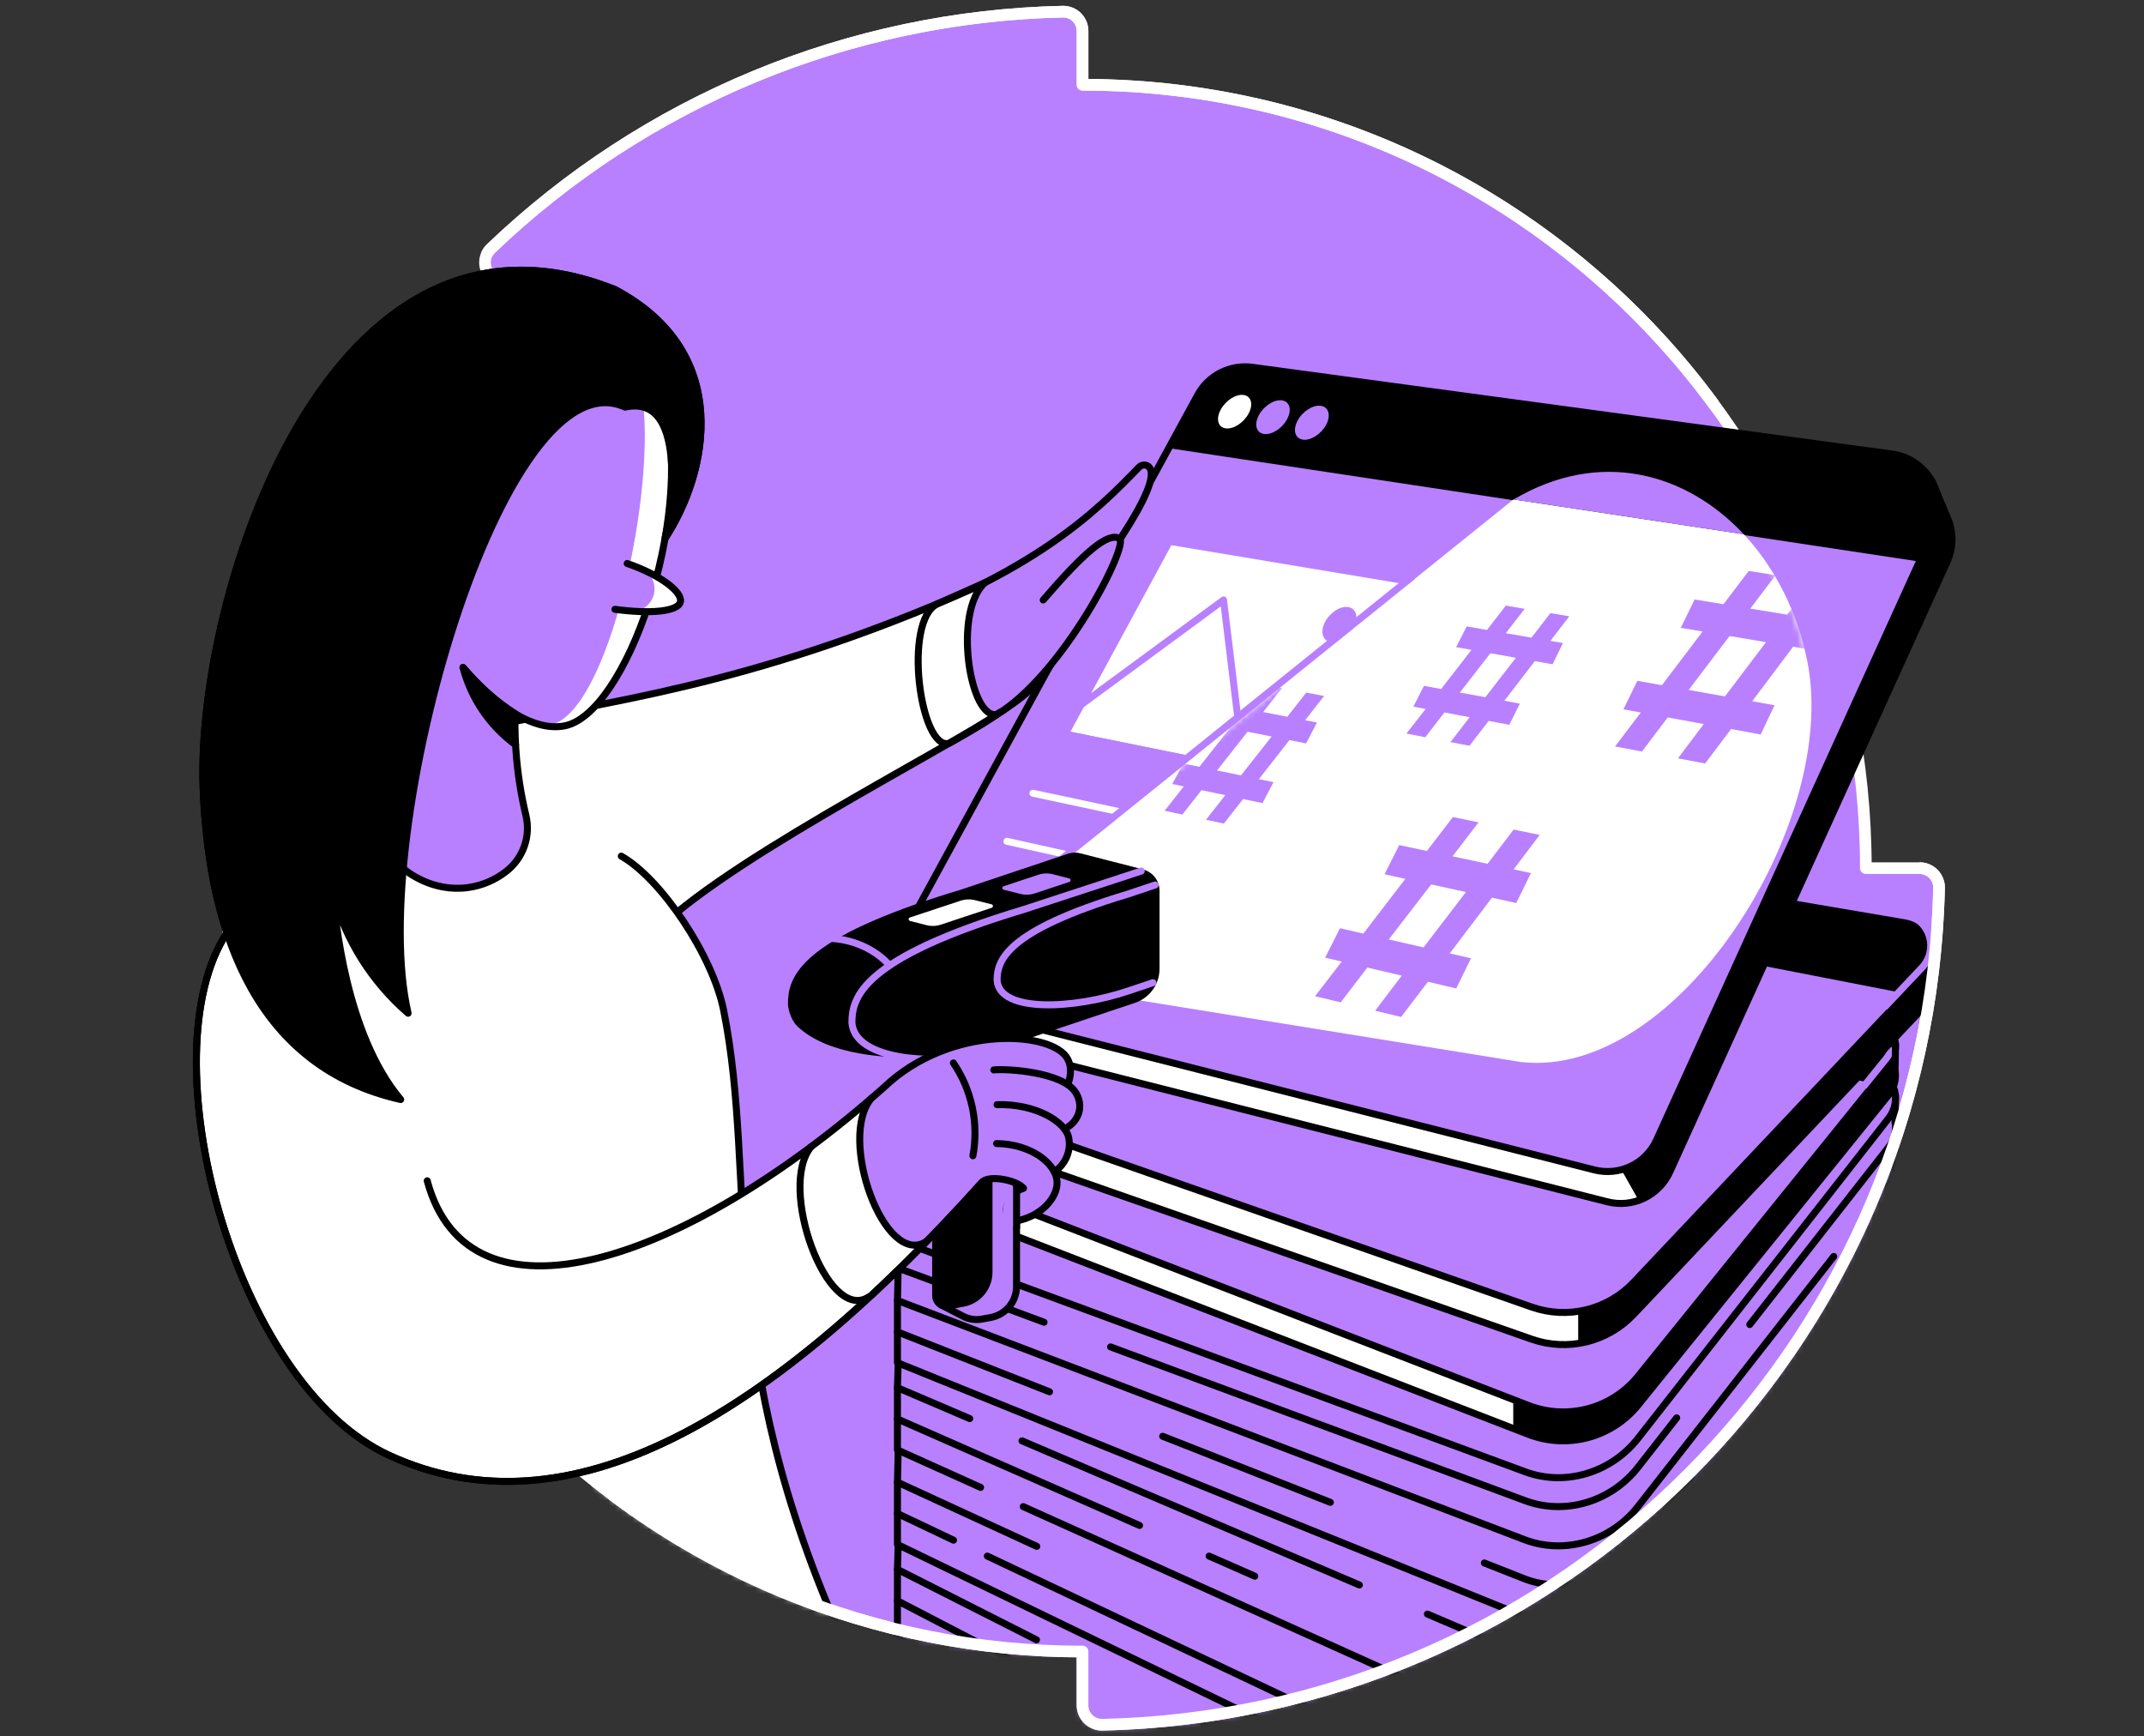 <svg width="368" height="298" viewBox="0 0 368 298" fill="none" xmlns="http://www.w3.org/2000/svg">
<rect x="0" y="0" width="368" height="298" fill="#333333" stroke="none"/>
<path d="M90.756 244.066C103.226 256.566 118.043 266.479 134.356 273.235C150.669 279.991 168.156 283.457 185.812 283.433V292.659C185.811 293.101 185.898 293.54 186.069 293.948C186.239 294.357 186.489 294.727 186.803 295.038C187.118 295.349 187.492 295.594 187.903 295.759C188.313 295.925 188.753 296.006 189.195 296C267.705 294.243 331.048 230.9 332.822 152.373C332.829 151.93 332.747 151.49 332.582 151.079C332.417 150.668 332.171 150.295 331.86 149.98C331.548 149.665 331.177 149.415 330.768 149.245C330.36 149.075 329.921 148.988 329.478 148.99H320.256C320.256 74.738 260.064 14.542 185.812 14.542V5.345C185.814 4.902 185.728 4.462 185.558 4.053C185.387 3.644 185.137 3.272 184.822 2.961C184.507 2.649 184.132 2.404 183.721 2.239C183.309 2.074 182.869 1.993 182.426 2C145.77 2.8 110.744 17.307 84.257 42.66C83.939 42.968 83.686 43.336 83.512 43.742C83.338 44.149 83.247 44.586 83.245 45.029C83.242 45.471 83.327 45.909 83.495 46.318C83.664 46.727 83.912 47.098 84.226 47.41L90.732 53.934C78.232 66.404 68.32 81.221 61.564 97.534C54.808 113.846 51.342 131.333 51.365 148.99H42.164C41.723 148.991 41.286 149.08 40.88 149.251C40.473 149.422 40.104 149.672 39.795 149.987C39.485 150.301 39.241 150.674 39.077 151.084C38.913 151.493 38.831 151.931 38.837 152.373C39.633 189.027 54.135 224.052 79.483 250.541C79.791 250.859 80.159 251.112 80.565 251.286C80.972 251.46 81.409 251.551 81.851 251.554C82.293 251.557 82.732 251.471 83.141 251.303C83.55 251.134 83.921 250.886 84.233 250.573L90.756 244.066Z" fill="#B880FF" stroke="white" stroke-width="2" stroke-miterlimit="10" stroke-linejoin="round"/>
<mask id="mask0" style="mask-type:alpha" maskUnits="userSpaceOnUse" x="31" y="1" width="306" height="296">
<path d="M88.911 254.412C93.302 254.061 94.883 253.534 100.153 252.632C110.443 261.154 121.968 268.105 134.356 273.235C150.669 279.991 168.156 283.457 185.812 283.433V292.659C185.811 293.101 185.898 293.54 186.069 293.948C186.239 294.357 186.489 294.727 186.803 295.038C187.118 295.349 187.492 295.594 187.903 295.759C188.313 295.925 188.753 296.006 189.195 296C267.705 294.243 331.048 230.9 332.822 152.373C332.829 151.93 332.747 151.49 332.582 151.079C332.417 150.668 332.171 150.295 331.86 149.98C331.548 149.665 331.177 149.415 330.768 149.245C330.36 149.075 329.921 148.988 329.478 148.99L332.822 112.309C355.024 54.344 260.064 14.542 185.812 14.542V5.345C185.814 4.902 185.728 4.462 185.557 4.053C185.387 3.644 185.137 3.272 184.822 2.961C184.507 2.649 184.132 2.404 183.721 2.239C183.309 2.074 182.869 1.993 182.426 2C145.769 2.8 50.093 60.141 50.093 60.141L33.405 117.228V144.981L32 185.732L36.567 213.836L47.282 233.158L56.591 244.224L66.252 250.723L75.737 254.061H83.141L88.911 254.412Z" fill="#6EDAFF" stroke="white" stroke-width="1.2" stroke-miterlimit="10" stroke-linejoin="round"/>
</mask>
<g mask="url(#mask0)">
<path d="M325.273 272.111L325.35 267.664L318.616 267.217L318.911 267.491L195.624 248.732L154.04 274.728V281.231L261.831 337.141C268.646 339.656 276.515 337.31 281.153 331.383L324.11 276.516C324.599 275.905 324.954 275.198 325.153 274.441C325.351 273.684 325.389 272.894 325.262 272.122L325.273 272.111Z" fill="#B880FF" stroke="black" stroke-width="1.2" stroke-linecap="round" stroke-linejoin="round"/>
<path d="M261.831 330.694C268.646 333.21 276.515 330.863 281.153 324.94L324.11 270.07C324.599 269.459 324.954 268.752 325.153 267.995C325.351 267.238 325.389 266.447 325.262 265.675L325.34 261.228L318.605 260.781L318.9 261.055L195.624 242.268L154.04 269.339V274.725L179.735 288.074" fill="#B880FF"/>
<path d="M261.831 330.694C268.646 333.21 276.515 330.863 281.153 324.94L324.11 270.07C324.599 269.459 324.954 268.752 325.153 267.995C325.351 267.238 325.389 266.447 325.262 265.675L325.34 261.228L318.605 260.781L318.9 261.055L195.624 242.268L154.04 269.339V274.725L179.735 288.074" stroke="black" stroke-width="1.2" stroke-linecap="round" stroke-linejoin="round"/>
<path d="M324.113 263.311C324.602 262.7 324.958 261.993 325.156 261.236C325.355 260.479 325.392 259.688 325.266 258.916V258.916L325.343 254.468L318.608 254.026L318.904 254.3L195.624 235.526L154.17 265.064L154.037 269.339L177.904 281.427" fill="#B880FF"/>
<path d="M324.113 263.311C324.602 262.7 324.958 261.993 325.156 261.236C325.355 260.479 325.392 259.688 325.266 258.916V258.916L325.343 254.468L318.608 254.026L318.904 254.3L195.624 235.526L154.17 265.064L154.037 269.339L177.904 281.427" stroke="black" stroke-width="1.2" stroke-linecap="round" stroke-linejoin="round"/>
<path d="M296.645 298.399L314.702 275.336" stroke="black" stroke-width="1.2" stroke-linecap="round" stroke-linejoin="round"/>
<path d="M206.578 295.95L261.831 323.935C268.646 326.451 276.515 324.107 281.152 318.181L289.081 308.053" fill="#B880FF"/>
<path d="M206.578 295.95L261.831 323.935C268.646 326.451 276.515 324.107 281.152 318.181L289.081 308.053" stroke="black" stroke-width="1.2" stroke-linecap="round" stroke-linejoin="round"/>
<path d="M325.273 252.196L325.35 247.748L318.616 247.302L318.911 247.576L195.624 228.816L154.04 259.756V265.064L261.831 317.225C268.646 319.737 276.515 317.394 281.153 311.468L324.11 256.601C324.599 255.989 324.954 255.282 325.153 254.524C325.351 253.766 325.388 252.976 325.262 252.203L325.273 252.196Z" fill="#B880FF" stroke="black" stroke-width="1.2" stroke-linecap="round" stroke-linejoin="round"/>
<path d="M320.955 254.17L324.117 250.137C324.606 249.525 324.961 248.818 325.16 248.06C325.358 247.302 325.396 246.512 325.269 245.739V245.739L325.347 241.291L318.612 240.845L318.907 241.119L195.624 222.352L154.04 254.374V259.756L163.663 264.323" fill="#B880FF"/>
<path d="M320.955 254.17L324.117 250.137C324.606 249.525 324.961 248.818 325.16 248.06C325.358 247.302 325.396 246.512 325.269 245.739V245.739L325.347 241.291L318.612 240.845L318.907 241.119L195.624 222.352L154.04 254.374V259.756L163.663 264.323" stroke="black" stroke-width="1.2" stroke-linecap="round" stroke-linejoin="round"/>
<path d="M242.316 301.536L261.831 310.772C268.646 313.284 276.515 310.941 281.153 305.014L301.918 278.491" fill="#B880FF"/>
<path d="M242.316 301.536L261.831 310.772C268.646 313.284 276.515 310.941 281.153 305.014L301.918 278.491" stroke="black" stroke-width="1.2" stroke-linecap="round" stroke-linejoin="round"/>
<path d="M169.466 267.056L226.275 293.937" stroke="black" stroke-width="1.2" stroke-linecap="round" stroke-linejoin="round"/>
<path d="M261.831 304.02C268.646 306.535 276.515 304.189 281.153 298.266L324.114 243.395C324.603 242.784 324.958 242.077 325.156 241.32C325.355 240.563 325.392 239.773 325.266 239.001V239.001L325.343 234.553L318.616 234.086L318.911 234.36L195.624 215.611L154.174 248.841L154.04 254.377L177.954 265.387" fill="#B880FF"/>
<path d="M261.831 304.02C268.646 306.535 276.515 304.189 281.153 298.266L324.114 243.395C324.603 242.784 324.958 242.077 325.156 241.32C325.355 240.563 325.392 239.773 325.266 239.001V239.001L325.343 234.553L318.616 234.086L318.911 234.36L195.624 215.611L154.174 248.841L154.04 254.377L177.954 265.387" stroke="black" stroke-width="1.2" stroke-linecap="round" stroke-linejoin="round"/>
<path d="M175.631 258.565L261.831 297.398C268.646 299.913 276.515 297.567 281.153 291.64L324.11 236.773C324.599 236.162 324.954 235.455 325.153 234.698C325.351 233.941 325.389 233.151 325.262 232.379V232.379L325.34 227.931L318.605 227.485L318.9 227.759L195.624 208.989L154.04 243.529V248.841L168.31 255.27" fill="#B880FF"/>
<path d="M175.631 258.565L261.831 297.398C268.646 299.913 276.515 297.567 281.153 291.64L324.11 236.773C324.599 236.162 324.954 235.455 325.153 234.698C325.351 233.941 325.389 233.151 325.262 232.379V232.379L325.34 227.931L318.605 227.485L318.9 227.759L195.624 208.989L154.04 243.529V248.841L168.31 255.27" stroke="black" stroke-width="1.2" stroke-linecap="round" stroke-linejoin="round"/>
<path d="M324.114 230.309C324.603 229.698 324.958 228.991 325.156 228.234C325.355 227.477 325.392 226.687 325.266 225.914V225.914L325.343 221.467L318.609 221.021L318.904 221.295L195.624 202.525L154.04 238.143V243.529L195.596 261.797" fill="#B880FF"/>
<path d="M324.114 230.309C324.603 229.698 324.958 228.991 325.156 228.234C325.355 227.477 325.392 226.687 325.266 225.914V225.914L325.343 221.467L318.609 221.021L318.904 221.295L195.624 202.525L154.04 238.143V243.529L195.596 261.797" stroke="black" stroke-width="1.2" stroke-linecap="round" stroke-linejoin="round"/>
<path d="M299.339 261.955L317.899 238.249" stroke="black" stroke-width="1.2" stroke-linecap="round" stroke-linejoin="round"/>
<path d="M261.831 290.934C268.646 293.449 276.515 291.102 281.153 285.179L290.286 273.52" fill="#B880FF"/>
<path d="M261.831 290.934C268.646 293.449 276.515 291.102 281.153 285.179L290.286 273.52" stroke="black" stroke-width="1.2" stroke-linecap="round" stroke-linejoin="round"/>
<path d="M207.533 267.056L215.378 270.505" stroke="black" stroke-width="1.2" stroke-linecap="round" stroke-linejoin="round"/>
<path d="M245.003 277.005L261.831 284.196C268.646 286.708 276.515 284.364 281.152 278.438L324.11 223.568C324.599 222.957 324.954 222.25 325.153 221.493C325.351 220.736 325.388 219.945 325.262 219.173V219.173L325.339 214.725L318.605 214.279L318.9 214.553L195.624 195.794L154.17 233.879L154.037 238.154L166.445 243.459" fill="#B880FF"/>
<path d="M245.003 277.005L261.831 284.196C268.646 286.708 276.515 284.364 281.152 278.438L324.11 223.568C324.599 222.957 324.954 222.25 325.153 221.493C325.351 220.736 325.388 219.945 325.262 219.173V219.173L325.339 214.725L318.605 214.279L318.9 214.553L195.624 195.794L154.17 233.879L154.037 238.154L166.445 243.459" stroke="black" stroke-width="1.2" stroke-linecap="round" stroke-linejoin="round"/>
<path d="M175.421 247.281L233.326 272.016" stroke="black" stroke-width="1.2" stroke-linecap="round" stroke-linejoin="round"/>
<path d="M320.752 221.151L324.114 216.858C324.602 216.246 324.958 215.539 325.156 214.781C325.355 214.023 325.392 213.233 325.266 212.46V212.46L325.343 208.012L318.609 207.566L318.904 207.84L195.624 189.07L154.04 228.563V233.868L261.831 277.482C268.646 279.994 276.515 277.651 281.153 271.725L308.495 236.801" fill="#B880FF"/>
<path d="M320.752 221.151L324.114 216.858C324.602 216.246 324.958 215.539 325.156 214.781C325.355 214.023 325.392 213.233 325.266 212.46V212.46L325.343 208.012L318.609 207.566L318.904 207.84L195.624 189.07L154.04 228.563V233.868L261.831 277.482C268.646 279.994 276.515 277.651 281.153 271.725L308.495 236.801" stroke="black" stroke-width="1.2" stroke-linecap="round" stroke-linejoin="round"/>
<path d="M324.114 210.394C324.603 209.782 324.958 209.075 325.156 208.317C325.355 207.559 325.392 206.768 325.266 205.996V205.996L325.343 201.548L318.609 201.102L318.904 201.376L195.624 182.609L154.04 223.195V228.581L180.142 238.86" fill="#B880FF"/>
<path d="M324.114 210.394C324.603 209.782 324.958 209.075 325.156 208.317C325.355 207.559 325.392 206.768 325.266 205.996V205.996L325.343 201.548L318.609 201.102L318.904 201.376L195.624 182.609L154.04 223.195V228.581L180.142 238.86" stroke="black" stroke-width="1.2" stroke-linecap="round" stroke-linejoin="round"/>
<path d="M254.777 268.24L261.831 271.018C268.646 273.53 276.515 271.187 281.152 265.261L290.286 253.601" fill="#B880FF"/>
<path d="M254.777 268.24L261.831 271.018C268.646 273.53 276.515 271.187 281.152 265.261L290.286 253.601" stroke="black" stroke-width="1.2" stroke-linecap="round" stroke-linejoin="round"/>
<path d="M324.114 203.652C324.603 203.041 324.958 202.334 325.156 201.577C325.355 200.82 325.392 200.03 325.266 199.258V199.258L325.343 194.81L318.609 194.364L318.904 194.638L195.624 175.868L154.17 217.641L154.04 223.195L261.831 264.298C268.646 266.813 276.515 264.467 281.153 258.544L314.748 215.632" fill="#B880FF"/>
<path d="M324.114 203.652C324.603 203.041 324.958 202.334 325.156 201.577C325.355 200.82 325.392 200.03 325.266 199.258V199.258L325.343 194.81L318.609 194.364L318.904 194.638L195.624 175.868L154.17 217.641L154.04 223.195L261.831 264.298C268.646 266.813 276.515 264.467 281.153 258.544L314.748 215.632" stroke="black" stroke-width="1.2" stroke-linecap="round" stroke-linejoin="round"/>
<path d="M300.334 227.313L324.114 196.939C324.603 196.328 324.958 195.621 325.156 194.864C325.355 194.107 325.392 193.317 325.266 192.544V192.544L325.343 188.097L318.609 187.651L318.904 187.928L195.624 169.154L154.04 209.976L154.174 217.641L179.204 226.923" fill="#B880FF"/>
<path d="M300.334 227.313L324.114 196.939C324.603 196.328 324.958 195.621 325.156 194.864C325.355 194.107 325.392 193.317 325.266 192.544V192.544L325.343 188.097L318.609 187.651L318.904 187.928L195.624 169.154L154.04 209.976L154.174 217.641L179.204 226.923" stroke="black" stroke-width="1.2" stroke-linecap="round" stroke-linejoin="round"/>
<path d="M190.622 231.16L261.831 257.564C268.646 260.079 276.515 257.736 281.153 251.809L287.789 243.332" fill="#B880FF"/>
<path d="M190.622 231.16L261.831 257.564C268.646 260.079 276.515 257.736 281.153 251.809L287.789 243.332" stroke="black" stroke-width="1.2" stroke-linecap="round" stroke-linejoin="round"/>
<path d="M199.566 246.494L228.344 257.83" stroke="black" stroke-width="1.2" stroke-linecap="round" stroke-linejoin="round"/>
<path d="M261.831 252.603L154.04 212.839L195.624 164.194L320.885 183.256C324.971 183.878 326.731 188.634 324.114 191.979L281.156 246.845C276.515 252.772 268.646 255.118 261.831 252.603Z" fill="#B880FF"/>
<path d="M261.831 252.603L154.04 212.839L195.624 164.194L320.885 183.256C324.971 183.878 326.731 188.634 324.114 191.979L281.156 246.845C276.515 252.772 268.646 255.118 261.831 252.603Z" stroke="black" stroke-width="1.2" stroke-linecap="round" stroke-linejoin="round"/>
<path d="M325.273 183.618L325.35 179.174L318.651 178.422L318.942 178.71L196.291 154.315L154.922 204.601L262.344 246.164C265.611 247.427 269.195 247.62 272.58 246.716C275.964 245.812 278.975 243.857 281.177 241.133L324.12 187.97C324.609 187.37 324.964 186.672 325.162 185.923C325.359 185.174 325.395 184.392 325.266 183.628L325.273 183.618Z" fill="black"/>
<path d="M164.126 198.45L164.558 208.328L259.737 245.155V237.743L173.197 199.395L164.126 198.45Z" fill="white"/>
<path d="M262.344 241.203L154.922 199.637L196.291 149.355L320.906 174.136C321.837 174.321 322.704 174.744 323.424 175.362C324.143 175.981 324.691 176.774 325.015 177.667C325.338 178.559 325.425 179.52 325.269 180.456C325.112 181.392 324.716 182.271 324.12 183.01L281.177 236.169C278.975 238.894 275.965 240.85 272.581 241.755C269.196 242.66 265.611 242.467 262.344 241.203V241.203Z" fill="#B880FF"/>
<path d="M321.697 186.006L190.288 156.655L196.221 149.422L320.818 174.227C321.749 174.412 322.616 174.835 323.335 175.453C324.054 176.071 324.602 176.865 324.925 177.757C325.248 178.649 325.335 179.609 325.178 180.545C325.021 181.48 324.626 182.36 324.029 183.098L321.697 186.006Z" fill="black"/>
<path d="M262.344 241.203L154.922 199.637L196.291 149.355L320.906 174.136C321.837 174.321 322.704 174.744 323.424 175.362C324.143 175.981 324.691 176.774 325.015 177.667C325.338 178.559 325.425 179.52 325.269 180.456C325.112 181.392 324.716 182.271 324.12 183.01L281.177 236.169C278.975 238.894 275.965 240.85 272.581 241.755C269.196 242.66 265.611 242.467 262.344 241.203V241.203Z" stroke="black" stroke-width="1.2" stroke-linecap="round" stroke-linejoin="round"/>
<path d="M314.779 171.719L320.502 172.857C321.433 173.042 322.3 173.464 323.02 174.082C323.74 174.7 324.288 175.494 324.611 176.386C324.934 177.278 325.022 178.238 324.865 179.174C324.708 180.11 324.313 180.989 323.716 181.728L319.88 186.463" stroke="#B880FF" stroke-width="1.2" stroke-miterlimit="10"/>
<path d="M325.273 183.618L325.35 179.174L318.651 178.422L318.942 178.71L196.291 154.315L154.922 204.601L262.344 246.164C265.611 247.427 269.195 247.62 272.58 246.716C275.964 245.812 278.975 243.857 281.177 241.133L324.12 187.97C324.609 187.37 324.964 186.672 325.162 185.923C325.359 185.174 325.395 184.392 325.266 183.628L325.273 183.618Z" stroke="black" stroke-width="1.2" stroke-linecap="round" stroke-linejoin="round"/>
<path d="M107.289 69.872C86.421 60.37 62.761 142.687 70.05 173.893C63.799 168.486 59.305 161.334 57.144 153.356C57.519 157.221 59.234 177.375 68.779 188.704C44.539 183.266 35.872 161.113 34.867 135.278C33.585 102.256 56.381 30.091 105.55 49.69C125.95 60.486 121.545 81.111 114.143 92.409C114.662 90.789 118.889 67.311 107.289 69.872Z" stroke="black" stroke-width="1.2" stroke-linecap="round" stroke-linejoin="round"/>
<path d="M331.473 169.151V163.548L325.691 163.685L205.464 143.221L163.641 195.091L262.913 229.835C265.926 230.891 269.181 231.051 272.284 230.297C275.387 229.542 278.205 227.906 280.397 225.584L329.98 173.11C330.481 172.586 330.872 171.966 331.13 171.288C331.388 170.609 331.507 169.886 331.48 169.161L331.473 169.151Z" fill="black"/>
<path d="M163.641 195.091L262.913 229.835C265.469 230.731 268.207 230.982 270.884 230.566V218.822L173.924 182.332L163.641 195.091Z" fill="white"/>
<path d="M331.473 169.151V163.548L325.691 163.685L205.464 143.221L163.641 195.091L262.913 229.835C265.926 230.891 269.181 231.051 272.284 230.297C275.387 229.542 278.205 227.906 280.397 225.584L329.98 173.11C330.481 172.586 330.872 171.966 331.13 171.288C331.388 170.609 331.507 169.886 331.48 169.161L331.473 169.151Z" stroke="black" stroke-width="1.2" stroke-linecap="round" stroke-linejoin="round"/>
<path d="M262.913 224.32L163.641 189.576L205.447 137.706L326.906 158.373C327.89 158.54 328.811 158.972 329.569 159.621C330.327 160.27 330.894 161.114 331.211 162.06C331.527 163.007 331.58 164.022 331.365 164.997C331.149 165.971 330.673 166.869 329.987 167.595L280.397 220.069C278.205 222.39 275.387 224.027 272.284 224.781C269.181 225.536 265.926 225.375 262.913 224.32Z" fill="#B880FF"/>
<path d="M262.913 224.32L163.641 189.576L205.447 137.706L326.906 158.373C327.89 158.54 328.811 158.972 329.569 159.621C330.327 160.27 330.894 161.114 331.211 162.06C331.527 163.007 331.58 164.022 331.365 164.997C331.149 165.971 330.673 166.869 329.987 167.595L280.397 220.069C278.205 222.39 275.387 224.027 272.284 224.781C269.181 225.536 265.926 225.375 262.913 224.32Z" stroke="black" stroke-width="1.2" stroke-linecap="round" stroke-linejoin="round"/>
<path d="M327.198 170.539L199.113 145.596L205.404 137.797L326.808 158.485C327.792 158.653 328.712 159.084 329.471 159.733C330.229 160.383 330.796 161.226 331.112 162.173C331.429 163.12 331.482 164.134 331.267 165.109C331.051 166.084 330.575 166.982 329.889 167.707L327.198 170.539Z" fill="black"/>
<path d="M326.808 156.845C327.791 157.013 328.711 157.445 329.468 158.095C330.225 158.744 330.792 159.587 331.109 160.533C331.425 161.48 331.478 162.494 331.263 163.469C331.049 164.443 330.574 165.341 329.889 166.066L323.47 172.857" stroke="#B880FF" stroke-width="1.2" stroke-miterlimit="10"/>
<path d="M333.869 88.059L330.356 81.922L326.794 83.377L217.222 68.516C215.367 68.265 213.478 68.582 211.807 69.427C210.136 70.272 208.761 71.605 207.864 73.249L158.098 164.465C157.422 165.702 157.039 167.077 156.977 168.485C156.915 169.893 157.175 171.297 157.739 172.588C158.303 173.88 159.155 175.026 160.23 175.938C161.305 176.85 162.574 177.503 163.94 177.849L275.922 206.259C278.023 206.792 280.245 206.57 282.199 205.631C284.153 204.692 285.715 203.097 286.612 201.123L334.214 96.375C334.814 95.059 335.096 93.621 335.036 92.176C334.976 90.731 334.577 89.321 333.869 88.059Z" fill="black"/>
<path d="M270.297 186.558L164.636 152.481L158.098 164.461C157.422 165.698 157.039 167.073 156.977 168.481C156.915 169.889 157.175 171.293 157.739 172.585C158.303 173.877 159.155 175.022 160.23 175.934C161.305 176.846 162.574 177.5 163.94 177.846L275.922 206.256C277.687 206.705 279.545 206.619 281.261 206.01L270.297 186.558Z" fill="white"/>
<path d="M331.627 82.624L326.794 83.377L217.222 68.516C215.367 68.265 213.478 68.582 211.807 69.427C210.136 70.272 208.761 71.605 207.864 73.249L158.098 164.465C157.422 165.702 157.039 167.077 156.977 168.485C156.915 169.893 157.175 171.297 157.739 172.588C158.303 173.88 159.155 175.026 160.23 175.938C161.305 176.85 162.574 177.503 163.94 177.849L275.922 206.259C278.023 206.792 280.245 206.57 282.199 205.631C284.153 204.692 285.715 203.097 286.612 201.123L334.214 96.375C335.205 94.213 335.317 91.75 334.526 89.507C334.351 89.015 331.627 82.624 331.627 82.624Z" stroke="black" stroke-width="1.2" stroke-linecap="round" stroke-linejoin="round"/>
<path d="M273.642 200.775L161.66 172.369C160.294 172.021 159.026 171.366 157.952 170.454C156.878 169.542 156.027 168.396 155.464 167.104C154.9 165.812 154.64 164.409 154.702 163.001C154.764 161.593 155.147 160.218 155.821 158.981L205.587 67.768C206.484 66.124 207.858 64.791 209.529 63.946C211.199 63.1 213.087 62.782 214.942 63.032L324.76 77.921C326.19 78.114 327.555 78.638 328.746 79.454C329.937 80.269 330.92 81.351 331.618 82.615C332.315 83.878 332.707 85.287 332.761 86.729C332.816 88.171 332.533 89.606 331.934 90.919L284.332 195.657C283.433 197.628 281.87 199.22 279.916 200.156C277.962 201.092 275.741 201.311 273.642 200.775Z" fill="#B880FF"/>
<path d="M329.453 96.375L200.598 76.909L205.517 67.905C206.414 66.261 207.789 64.929 209.46 64.084C211.131 63.239 213.02 62.921 214.875 63.173L324.696 78.075C326.127 78.268 327.492 78.793 328.683 79.608C329.873 80.423 330.857 81.506 331.554 82.769C332.251 84.033 332.643 85.442 332.698 86.884C332.753 88.326 332.469 89.761 331.87 91.074L329.453 96.375Z" fill="black"/>
<path d="M214.306 70.986C213.453 72.574 211.686 73.705 210.361 73.512C209.037 73.319 208.671 71.882 209.525 70.301C210.379 68.72 212.135 67.603 213.456 67.786C214.777 67.968 215.16 69.405 214.306 70.986Z" fill="white"/>
<path d="M227.624 72.894C226.771 74.503 224.979 75.648 223.623 75.451C222.267 75.254 221.866 73.793 222.72 72.191C223.574 70.589 225.351 69.458 226.704 69.648C228.056 69.837 228.474 71.288 227.624 72.894Z" fill="#B880FF"/>
<path d="M220.921 71.935C220.071 73.533 218.29 74.671 216.948 74.475C215.606 74.278 215.227 72.83 216.08 71.243C216.934 69.655 218.701 68.523 220.036 68.71C221.371 68.896 221.775 70.34 220.921 71.935Z" fill="#B880FF"/>
<path d="M227.277 135.008L182.794 125.997L200.732 92.904L245.007 100.285L227.277 135.008Z" fill="white" stroke="#B880FF" stroke-width="1.2" stroke-linecap="round" stroke-linejoin="round"/>
<path d="M210.01 102.969L185.503 121.001L182.794 125.997L213.558 132.229L210.01 102.969Z" stroke="#B880FF" stroke-width="1.2" stroke-linecap="round" stroke-linejoin="round"/>
<path d="M227.276 135.008L229.177 131.284L225.274 116.48L212.648 124.735" stroke="#B880FF" stroke-width="1.2" stroke-linecap="round" stroke-linejoin="round"/>
<path d="M232.377 107.616C231.52 109.275 229.711 110.427 228.344 110.177C226.978 109.928 226.57 108.396 227.427 106.745C228.285 105.094 230.08 103.956 231.443 104.191C232.806 104.427 233.231 105.948 232.377 107.616Z" fill="#B880FF"/>
<path d="M177.3 136.135L221.835 145.659" stroke="white" stroke-width="1.2" stroke-linecap="round" stroke-linejoin="round"/>
<path d="M172.828 144.384L217.408 154.329" stroke="white" stroke-width="1.2" stroke-linecap="round" stroke-linejoin="round"/>
<path d="M168.31 152.717L212.933 163.094" stroke="white" stroke-width="1.2" stroke-linecap="round" stroke-linejoin="round"/>
<path d="M273.642 200.775L161.66 172.369C160.294 172.021 159.026 171.366 157.952 170.454C156.878 169.542 156.027 168.396 155.464 167.104C154.9 165.812 154.64 164.409 154.702 163.001C154.764 161.593 155.147 160.218 155.821 158.981L205.587 67.768C206.484 66.124 207.858 64.791 209.529 63.946C211.199 63.1 213.087 62.782 214.942 63.032L324.76 77.921C326.19 78.114 327.555 78.638 328.746 79.454C329.937 80.269 330.92 81.351 331.618 82.615C332.315 83.878 332.707 85.287 332.761 86.729C332.816 88.171 332.533 89.606 331.934 90.919L284.332 195.657C283.433 197.628 281.87 199.22 279.916 200.156C277.962 201.092 275.741 201.311 273.642 200.775Z" stroke="black" stroke-width="1.2" stroke-linecap="round" stroke-linejoin="round"/>
<path d="M261.093 182.269C236.726 178.337 219 175.467 194.637 171.533L183.493 147.092L259.617 85.836L259.818 85.716L299.304 91.688C304.609 97.372 308.512 104.954 310.216 113.515C315.756 141.317 287.887 185.286 261.093 182.269Z" fill="white"/>
<mask id="mask1" style="mask-type:alpha" maskUnits="userSpaceOnUse" x="183" y="85" width="128" height="98">
<path d="M261.093 182.269C236.726 178.337 219 175.467 194.637 171.533L183.493 147.092L259.617 85.836L259.818 85.716L299.304 91.688C304.609 97.372 308.512 104.954 310.216 113.515C315.756 141.317 287.887 185.286 261.093 182.269Z" fill="white"/>
</mask>
<g mask="url(#mask1)">
<path d="M281.037 116.845L285.252 117.594L292.24 108.379L288.495 107.75L290.863 102.884L295.823 103.692L300.155 97.987L304.771 98.711L300.422 104.455L306.745 105.484L311.091 99.716L315.763 100.446L311.407 106.243L314.516 106.749L312.152 111.727L307.778 110.989L300.752 120.351L304.581 121.033L302.213 126.049L297.123 125.119L292.675 131.034L288.003 130.149L292.44 124.261L286.253 123.13L281.827 128.979L277.211 128.108L281.627 122.283L278.644 121.739L281.037 116.845ZM296.069 119.519L303.123 110.209L296.87 109.155L289.844 118.405L296.069 119.519Z" fill="#B880FF"/>
<path d="M229.999 159.304L234.007 160.224L241.213 150.827L237.643 150.043L240.169 145.034L244.912 146.046L249.377 140.221L253.789 141.131L249.314 146.962L255.335 148.245L259.807 142.367L264.272 143.288L259.807 149.204L262.776 149.836L260.26 154.976L256.087 154.062L248.832 163.625L252.486 164.464L249.946 169.636L245.091 168.49L240.485 174.533L236.031 173.454L240.598 167.44L234.692 166.052L230.125 172.024L225.724 170.971L230.291 165.027L227.449 164.356L229.999 159.304ZM244.343 162.599L251.618 153.089L245.646 151.786L238.378 161.229L244.343 162.599Z" fill="#B880FF"/>
<path d="M244.41 117.706L247.361 118.25L252.56 111.534L249.932 111.066L251.745 107.504L255.23 108.112L258.462 103.938L261.697 104.486L258.462 108.67L262.867 109.436L266.106 105.221L269.363 105.769L266.117 109.984L268.277 110.36L266.482 114.003L263.443 113.462L258.209 120.263L260.872 120.759L259.059 124.388L255.518 123.72L252.223 127.992L248.963 127.36L252.254 123.091L247.926 122.273L244.642 126.524L241.403 125.895L244.701 121.669L242.594 121.272L244.41 117.706ZM254.949 119.656L260.183 112.886L255.813 112.11L250.579 118.858L254.949 119.656Z" fill="#B880FF"/>
<path d="M203.093 131.027L205.868 131.6L211.081 124.974L208.622 124.483L210.491 120.97L213.772 121.609L217.011 117.495L220.057 118.075L216.811 122.203L220.957 123.011L224.206 118.862L227.27 119.445L224.013 123.608L226.043 124.001L224.178 127.588L221.322 127.019L216.08 133.722L218.585 134.238L216.699 137.829L213.372 137.126L210.066 141.342L207.003 140.681L210.305 136.466L206.233 135.608L202.942 139.796L199.899 139.139L203.184 134.965L201.213 134.547L203.093 131.027ZM212.996 133.075L218.266 126.401L214.138 125.582L208.893 132.225L212.996 133.075Z" fill="#B880FF"/>
</g>
<path d="M179.06 149.952L242.319 99.038" stroke="#B880FF" stroke-width="1.2" stroke-linecap="round" stroke-linejoin="round"/>
<path d="M146.224 175.516C146.8 182.831 163.55 181.938 175.691 177.881L194.637 171.533C195.741 171.163 196.701 170.455 197.381 169.509C198.06 168.563 198.425 167.428 198.424 166.263V152.861C198.424 152.36 198.304 151.865 198.076 151.419C197.847 150.973 197.515 150.588 197.108 150.295C196.701 150.003 196.231 149.811 195.735 149.736C195.239 149.661 194.733 149.705 194.257 149.864L175.691 156.096C147.885 164.443 146.224 171.167 146.224 175.516Z" fill="black" stroke="black" stroke-width="1.2" stroke-linecap="round" stroke-linejoin="round"/>
<path d="M195.982 149.773L185.408 147.057C184.783 146.868 184.115 146.879 183.497 147.089L164.931 153.311C137.125 161.668 135.846 168.178 135.846 172.33C135.941 173.525 136.489 174.976 137.346 175.773C142.697 180.737 152.916 180.839 155.923 180.927C157.75 179.873 155.298 178.207 157.121 177.143C159.766 176.633 162.374 175.952 164.931 175.105L183.876 168.757C184.98 168.386 185.939 167.678 186.618 166.732C187.296 165.787 187.661 164.652 187.66 163.488V159.353L193.846 155.745L195.982 149.773Z" fill="black" stroke="black" stroke-width="1.2" stroke-linecap="round" stroke-linejoin="round"/>
<path d="M152.695 165.687C150.51 163.193 146.923 161.352 142.943 161.071" stroke="#B880FF" stroke-width="1.2" stroke-linecap="round" stroke-linejoin="round"/>
<path d="M195.883 149.49L175.691 156.096C147.885 164.454 146.224 171.178 146.224 175.527C146.656 180.997 156.457 182.683 166.367 181.383" stroke="#B880FF" stroke-width="1.2" stroke-linecap="round" stroke-linejoin="round"/>
<path d="M198.262 151.881L193.629 153.433C172.399 159.817 171.145 164.949 171.145 168.269C171.581 173.855 184.375 173.187 193.629 170.078L197.887 168.652" stroke="#B880FF" stroke-width="1.2" stroke-linecap="round" stroke-linejoin="round"/>
<path d="M156.19 158.05L159.001 158.77C159.828 158.984 160.699 158.953 161.509 158.682L170.214 155.794C170.278 155.774 170.333 155.733 170.372 155.678C170.411 155.624 170.431 155.558 170.429 155.491C170.427 155.424 170.403 155.359 170.361 155.307C170.319 155.255 170.261 155.217 170.197 155.201L167.386 154.498C166.559 154.285 165.689 154.314 164.878 154.582L156.173 157.459C156.11 157.481 156.056 157.522 156.019 157.576C155.981 157.63 155.962 157.695 155.964 157.761C155.966 157.827 155.989 157.891 156.03 157.942C156.07 157.994 156.127 158.032 156.19 158.05Z" fill="white"/>
<path d="M172.301 152.703L175.111 153.405C175.939 153.619 176.811 153.589 177.623 153.321L183.55 151.35C183.612 151.329 183.666 151.287 183.703 151.233C183.74 151.178 183.759 151.113 183.757 151.047C183.754 150.981 183.731 150.918 183.69 150.866C183.649 150.815 183.592 150.777 183.529 150.76L180.718 150.04C179.891 149.828 179.02 149.858 178.21 150.128L172.28 152.095C172.209 152.111 172.146 152.15 172.102 152.207C172.058 152.265 172.035 152.335 172.037 152.408C172.04 152.48 172.068 152.549 172.116 152.603C172.164 152.657 172.229 152.692 172.301 152.703V152.703Z" fill="#B880FF"/>
<path d="M299.304 91.688L259.818 85.716C274.464 77.028 289.348 81.037 299.304 91.688Z" fill="#B880FF"/>
<path d="M85.43 124.479C101.907 120.537 127.938 118.345 167.386 100.829C183.002 93.146 190.428 85.439 195.519 80.215C195.713 80.003 195.977 79.866 196.262 79.83C196.548 79.794 196.837 79.861 197.078 80.018C200.591 82.523 186.592 100.699 183.757 104.156C183.26 107.251 182.305 110.254 180.925 113.069C178.203 118.626 173.123 121.208 170.035 123.348C156.173 132.025 115.27 152.717 109.393 163.931C99.556 159.936 85.856 150.932 76.019 146.931L85.43 124.479Z" fill="#B880FF"/>
<path d="M163.199 121.872L164.4 105.575V102.154C126.607 118.468 101.485 120.65 85.431 124.479L76.005 146.931C85.842 150.922 99.543 159.929 109.379 163.93C114.62 153.925 147.748 136.378 164.667 126.545L163.199 121.872Z" fill="white"/>
<path d="M169.058 100.004C163.48 104.968 166.501 123.829 171.184 122.575C168.514 124.493 162.903 127.574 162.903 127.574C157.915 128.86 154.95 106.45 160.89 103.643C163.325 102.575 166.624 101.072 169.058 100.004Z" fill="white" stroke="black" stroke-width="1.2" stroke-linecap="round" stroke-linejoin="round"/>
<path d="M85.43 124.479C101.907 120.537 127.938 118.345 167.386 100.829C177.62 95.785 184.337 90.736 189.167 86.384C191.714 84.097 193.734 81.999 195.49 80.197C195.685 79.985 195.949 79.849 196.234 79.813C196.52 79.777 196.809 79.843 197.05 80.001C200.563 82.505 186.564 100.682 183.729 104.139C183.231 107.233 182.277 110.237 180.897 113.051C178.175 118.609 173.095 121.191 170.007 123.33C156.173 132.025 115.27 152.717 109.393 163.931C99.556 159.936 85.856 150.932 76.019 146.931L85.43 124.479Z" stroke="black" stroke-width="1.2" stroke-linecap="round" stroke-linejoin="round"/>
<path d="M179.06 102.969C186.16 94.703 190.13 91.337 192.146 92.398C193.92 93.332 183.142 110.75 179.605 115.584C177.394 118.556 174.503 120.955 171.173 122.578" fill="#B880FF"/>
<path d="M179.06 102.969C186.16 94.703 190.13 91.337 192.146 92.398C193.92 93.332 182.506 115.935 170.836 122.8" stroke="black" stroke-width="1.2" stroke-linecap="round" stroke-linejoin="round"/>
<path d="M106.639 146.931C113.468 150.795 122.311 163.93 124.204 173.377C130.127 202.985 122.314 232.126 145.065 282.351C109.699 276.629 113.7 279.864 100.53 253.112C99.827 251.005 50.866 190.58 50.866 190.58L38.96 160.094L61.152 140.369L106.639 146.931Z" fill="white"/>
<path d="M106.639 146.931C113.468 150.795 122.31 163.931 124.204 173.377C130.127 202.985 122.314 232.126 145.064 282.352" stroke="black" stroke-width="1.2" stroke-linecap="round" stroke-linejoin="round"/>
<path d="M88.701 117.537C87.982 125.039 88.511 132.608 90.268 139.936C90.687 141.687 90.595 143.521 90.001 145.22C89.408 146.919 88.338 148.412 86.92 149.52C84.999 151.035 82.705 152.006 80.28 152.33C74.263 153.128 69.948 149.675 69.218 149.07C67.37 137.719 65.523 126.368 63.678 115.018L77.544 95.63L88.701 117.537Z" fill="#B880FF" stroke="black" stroke-width="1.2" stroke-linecap="round" stroke-linejoin="round"/>
<path d="M79.469 114.541C79.624 114.72 79.775 114.892 79.929 115.064C88.926 125.203 94.684 124.985 96.855 124.584C107.394 122.628 119.043 89.359 114.094 69.872L110.292 64.722H91.241C91.241 64.722 85.427 54.7 76.005 74.496C66.583 94.292 65.294 82.607 66.59 94.295C67.886 105.983 67.058 105.098 67.058 105.098L79.469 114.541Z" fill="#B880FF"/>
<path d="M114.093 69.872L110.349 68.692C112.527 86.591 103.523 125.533 93.237 124.479C94.424 124.754 95.655 124.785 96.855 124.57C107.405 122.628 119.043 89.349 114.093 69.872Z" fill="white"/>
<path d="M114.094 69.872C119.043 89.359 107.419 122.628 96.855 124.584C94.656 124.992 88.729 125.21 79.469 114.541" stroke="black" stroke-width="1.2" stroke-linecap="round" stroke-linejoin="round"/>
<path d="M107.651 96.705C113.472 98.711 117.178 101.658 116.784 103.299C116.391 104.94 111.733 105.407 105.543 104.574" fill="#B880FF"/>
<path d="M107.436 104.778C112.492 105.596 116.402 104.753 116.792 103.299C117.181 101.845 114.153 99.062 109.112 97.246C109.631 97.331 110.128 97.521 110.571 97.804C111.014 98.087 111.395 98.458 111.689 98.894C111.984 99.329 112.187 99.821 112.285 100.337C112.384 100.854 112.376 101.386 112.261 101.899C112.147 102.412 111.929 102.897 111.621 103.324C111.313 103.75 110.921 104.109 110.469 104.378C110.018 104.648 109.516 104.822 108.994 104.891C108.472 104.96 107.942 104.921 107.436 104.778V104.778Z" fill="white"/>
<path d="M107.651 96.705C113.472 98.711 117.178 101.658 116.784 103.299C116.391 104.94 111.733 105.407 105.543 104.574" stroke="black" stroke-width="1.2" stroke-linecap="round" stroke-linejoin="round"/>
<path d="M88.512 122.547C88.345 123.133 88.234 123.735 88.181 124.342C88.081 125.511 88.187 126.688 88.494 127.82C84.046 124.565 80.859 119.874 79.469 114.541C82.051 117.661 85.102 120.362 88.512 122.547Z" fill="black" stroke="black" stroke-width="1.2" stroke-linecap="round" stroke-linejoin="round"/>
<path d="M171.057 196.257C176.917 196.328 181.284 199.641 181.435 202.823C181.565 205.486 178.733 208.795 174.356 209.558C174.029 209.613 173.692 209.543 173.414 209.36C173.137 209.178 172.938 208.897 172.86 208.574C172.742 208.09 172.723 207.587 172.803 207.095C172.952 206.357 173.299 205.674 173.805 205.117C174.312 204.56 174.96 204.151 175.681 203.933C174.627 202.581 169.916 201.608 168.63 202.82C131.933 243.652 97.505 263.778 66.815 249.779C44.153 239.443 22.635 185.729 38.946 160.105L51.172 154.343L84.826 174.782L83.962 193.753L73.328 202.641C80.432 229.055 117.196 217.178 151.701 186.618C163.188 175.653 180.876 176.978 183.279 181.784C183.771 182.767 184.333 183.61 183.494 185.49" fill="white"/>
<path d="M165.328 178.678V218.931L162.725 219.985L161.537 223.951L165.254 225.872C166.223 226.386 167.332 226.573 168.416 226.406L170.046 226.108C171.29 225.878 172.415 225.219 173.225 224.246C174.035 223.274 174.479 222.048 174.479 220.782V178.678H165.328Z" fill="#B880FF" stroke="black" stroke-width="1.2" stroke-linecap="round" stroke-linejoin="round"/>
<path d="M165.306 223.666L162.703 224.144C162.446 224.19 162.182 224.178 161.929 224.111C161.677 224.044 161.442 223.923 161.241 223.755C161.041 223.588 160.879 223.379 160.767 223.143C160.656 222.907 160.597 222.649 160.595 222.388V176.223H169.754V218.34C169.753 219.608 169.307 220.836 168.495 221.809C167.682 222.782 166.554 223.439 165.306 223.666V223.666Z" fill="black" stroke="black" stroke-width="1.2" stroke-linecap="round" stroke-linejoin="round"/>
<path d="M183.427 195.228C183.292 194.674 183.035 194.157 182.675 193.714L182.728 193.76C185.454 192.355 185.97 189.569 184.611 187.461C184.181 186.841 183.616 186.327 182.96 185.957L183.494 185.497C184.33 183.618 183.771 182.774 183.279 181.791C180.876 176.985 163.188 175.661 151.701 186.625C150.998 187.25 150.295 187.865 149.593 188.476C143.733 195.313 151.852 217.712 159.018 213.067C162.201 209.835 165.411 206.42 168.647 202.82C169.933 201.608 174.641 202.581 175.698 203.934C174.977 204.151 174.329 204.56 173.823 205.117C173.316 205.674 172.97 206.357 172.821 207.095C172.74 207.587 172.759 208.09 172.877 208.574C172.956 208.897 173.154 209.178 173.432 209.361C173.71 209.543 174.046 209.614 174.374 209.558C178.751 208.792 181.582 205.486 181.452 202.823C181.415 202.208 181.243 201.609 180.95 201.067V201.067C182.338 200.315 183.999 198.042 183.427 195.228Z" fill="#B880FF"/>
<path d="M149.575 188.476C143.715 195.312 151.834 217.712 159.001 213.067" stroke="black" stroke-width="1.2" stroke-linecap="round" stroke-linejoin="round"/>
<path d="M139.261 196.767C133.405 203.603 141.945 227.232 149.097 222.588" stroke="black" stroke-width="1.2" stroke-linecap="round" stroke-linejoin="round"/>
<path d="M183.494 185.497C183.915 183.969 183.771 182.774 183.279 181.791C180.876 176.985 163.188 175.661 151.701 186.625C117.195 217.188 80.431 229.062 73.328 202.648" stroke="black" stroke-width="1.2" stroke-linecap="round" stroke-linejoin="round"/>
<path d="M170.576 183.618C172.652 183.382 182.334 183.934 184.607 187.461C185.967 189.569 185.45 192.34 182.724 193.76" stroke="black" stroke-width="1.2" stroke-linecap="round" stroke-linejoin="round"/>
<path d="M171.131 189.586C177.627 189.375 182.861 192.46 183.427 195.228C183.992 197.996 182.338 200.315 180.936 201.063" stroke="black" stroke-width="1.2" stroke-linecap="round" stroke-linejoin="round"/>
<path d="M171.057 196.257C176.917 196.328 181.284 199.64 181.435 202.823C181.565 205.486 178.733 208.795 174.356 209.558C174.028 209.613 173.692 209.543 173.414 209.36C173.137 209.178 172.938 208.897 172.859 208.574C172.742 208.09 172.723 207.587 172.803 207.095C172.952 206.357 173.298 205.674 173.805 205.117C174.312 204.56 174.96 204.151 175.68 203.933C174.627 202.581 169.916 201.608 168.63 202.82C131.933 243.652 97.48 263.862 66.815 249.779C39.93 237.43 25.182 180.923 38.946 160.105" stroke="black" stroke-width="1.2" stroke-linecap="round" stroke-linejoin="round"/>
<path d="M172.596 203.547L174.486 203.758V210.707L171.907 210.218L172.596 203.547Z" fill="#B880FF"/>
<path d="M174.486 203.758V210.707" stroke="black" stroke-width="1.2" stroke-linecap="round" stroke-linejoin="round"/>
<path d="M163.641 182.42C166.812 187.083 168.016 192.809 166.993 198.355" stroke="black" stroke-width="1.2" stroke-linecap="round" stroke-linejoin="round"/>
<path d="M107.289 69.872C86.421 60.37 62.761 142.687 70.05 173.893C63.799 168.486 59.305 161.334 57.144 153.356C57.519 157.221 59.234 177.375 68.779 188.704C44.539 183.266 35.872 161.113 34.867 135.278C33.585 102.256 56.381 30.091 105.55 49.69C125.95 60.486 121.545 81.111 114.143 92.409C114.662 90.789 118.889 67.311 107.289 69.872Z" fill="black" stroke="black" stroke-width="1.2" stroke-linecap="round" stroke-linejoin="round"/>
</g>
<path d="M168.63 202.82C131.933 243.652 97.48 263.862 66.815 249.779C39.93 237.43 25.182 180.923 38.946 160.105" stroke="black" stroke-width="1.2" stroke-linecap="round" stroke-linejoin="round"/>
<path d="M329.478 148.99C329.921 148.988 330.359 149.075 330.768 149.245C331.177 149.415 331.548 149.665 331.86 149.98C332.171 150.295 332.416 150.668 332.582 151.079C332.747 151.49 332.829 151.93 332.822 152.373C332.768 154.783 332.655 157.179 332.486 159.56C327.145 234.73 265.295 294.297 189.195 296C188.753 296.006 188.313 295.925 187.903 295.759C187.492 295.594 187.118 295.349 186.803 295.038C186.488 294.727 186.239 294.357 186.068 293.948C185.898 293.54 185.811 293.101 185.812 292.659V283.433C168.156 283.457 150.669 279.991 134.356 273.235C123.906 268.907 114.07 263.284 105.071 256.515M83.512 43.742C83.686 43.336 83.939 42.968 84.257 42.66C110.744 17.307 145.769 2.8 182.425 2C182.869 1.993 183.309 2.074 183.72 2.239C184.132 2.404 184.506 2.649 184.822 2.961C185.137 3.272 185.387 3.644 185.557 4.053C185.727 4.462 185.814 4.902 185.812 5.345V14.542C230.302 14.542 269.744 36.153 294.216 69.45" stroke="white" stroke-width="2" stroke-miterlimit="10" stroke-linejoin="round"/>
</svg>

